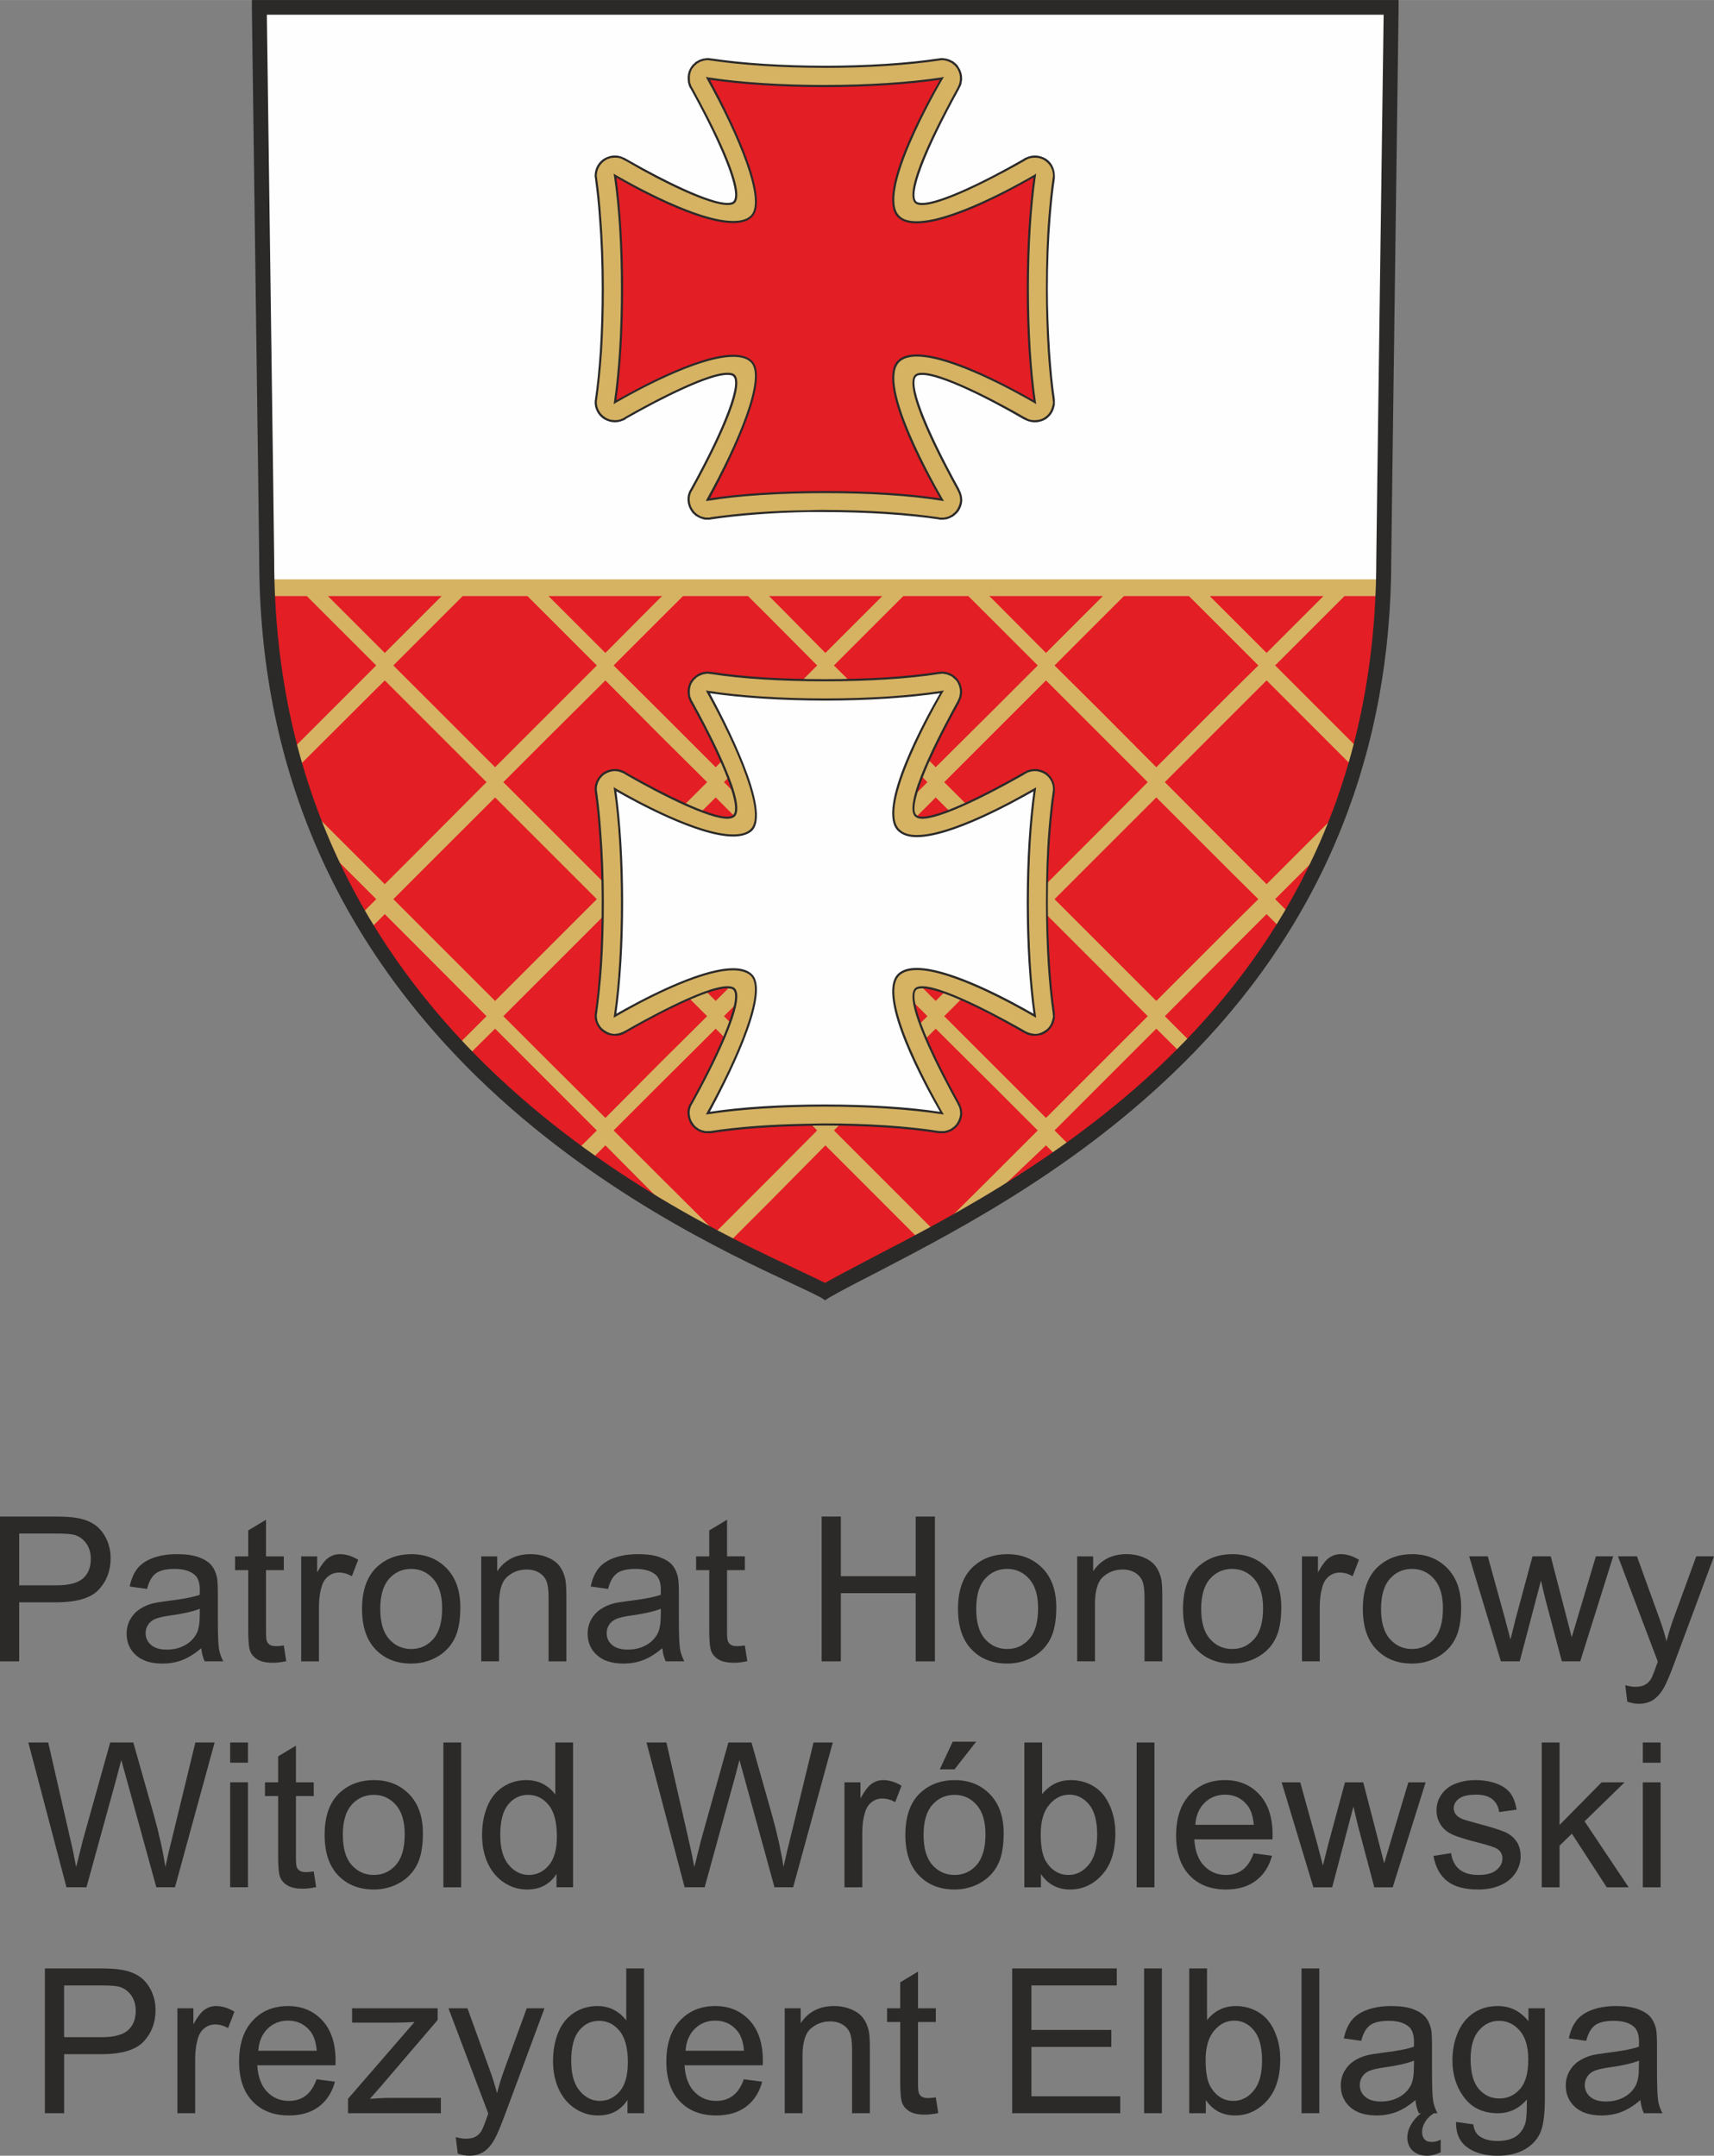 <?xml version="1.0" encoding="UTF-8"?>
<!DOCTYPE svg PUBLIC "-//W3C//DTD SVG 1.1//EN" "http://www.w3.org/Graphics/SVG/1.1/DTD/svg11.dtd">
<!-- Creator: CorelDRAW X6 -->
<svg xmlns="http://www.w3.org/2000/svg" xml:space="preserve" width="159px" height="200px" version="1.1" style="shape-rendering:geometricPrecision; text-rendering:geometricPrecision; image-rendering:optimizeQuality; fill-rule:evenodd; clip-rule:evenodd"
viewBox="0 0 237781 299084"
 xmlns:xlink="http://www.w3.org/1999/xlink">
 <rect x="0" y="0" width="237781" height="299084" fill="#808080" stroke="none"/>
 <defs>
  <style type="text/css">
   <![CDATA[
    .fil3 {fill:#2B2A29;fill-rule:nonzero}
    .fil2 {fill:#D6B263;fill-rule:nonzero}
    .fil1 {fill:#E31E24;fill-rule:nonzero}
    .fil0 {fill:#FEFEFE;fill-rule:nonzero}
   ]]>
  </style>
 </defs>
 <g id="Warstwa_x0020_1">
  <g id="_646050928">
   <g>
    <path class="fil0" d="M36552 77951c0,975 0,1950 42,2967l155904 0c0,-1017 41,-1992 41,-2967 0,-1485 934,-76169 934,-76935l-593 -420 -157342 124c0,767 1014,75662 1014,77232z"/>
    <path class="fil1" d="M36045 80918c1016,26746 11020,49467 30220,68415 16237,15765 34588,24372 43365,28481 1992,936 3517,1655 4366,2123l507 339 512 -339c1821,-1060 4237,-2289 7035,-3774 11488,-5977 28528,-15087 43490,-30561 17337,-17970 26663,-39295 27340,-64683l-156835 0z"/>
    <path class="fil2" d="M175714 90583l-4536 -4536 -3351 -3349 3351 0 4536 0 7883 0 -7883 7884zm-4536 5085l-10765 10769 -7632 -7673 -6484 -6443 6484 -6489 3139 -3133 4493 0 4532 0 6233 6231 3389 3391 -3389 3347zm0 25727l3389 3351 -3389 3351 -10765 10767 -7632 -7632 -6484 -6486 6484 -6484 7632 -7630 10765 10763zm-18397 26031l-7673 7671 -7630 -7630 -6486 -6484 6486 -6486 7630 -7673 7673 7673 6443 6486 -6443 6443zm-15303 15894l-7671 7630 -7630 -7630 -6486 -6484 6486 -6487 7630 -7632 7671 7632 6487 6487 -6487 6484zm-30561 -15854l-6486 -6484 6486 -6486 7588 -7673 7673 7673 6484 6486 -6484 6443 -7673 7671 -7588 -7630zm0 15854l-7630 7630 -7673 -7630 -6486 -6484 6486 -6487 7673 -7632 7630 7632 6445 6487 -6445 6484zm-30604 -15854l-6486 -6484 6486 -6486 7673 -7673 7628 7673 6486 6486 -6486 6443 -7628 7671 -7673 -7630zm-18397 -19370l-3347 -3351 3347 -3351 10767 -10763 7630 7630 6484 6484 -6484 6486 -7630 7632 -10767 -10767zm0 -32428l-3347 -3347 3347 -3349 6274 -6274 4493 0 4493 0 3137 3133 6484 6489 -6484 6487 -7630 7628 -10767 -10769zm-12420 -12969l7886 0 4534 0 3349 0 -3349 3349 -4534 4536 -7886 -7884zm46118 19372l6486 6441 -6486 6482 -7628 7674 -7673 -7674 -6486 -6482 6486 -6486 7673 -7628 7628 7673zm0 -16239l3139 -3133 4534 0 4493 0 3137 3133 6445 6489 -6445 6487 -7630 7628 -7673 -7673 -6486 -6443 6486 -6489zm15303 -3133l7588 0 7673 0 210 0 -210 212 -7673 7673 -7588 -7673 -254 -212 254 0zm22890 0l4532 0 3139 3133 6487 6489 -6487 6487 -7671 7628 -7630 -7673 -6486 -6443 6486 -6489 3137 -3133 4493 0zm-7630 35563l7630 -7630 7671 7630 6487 6484 -6487 6486 -7671 7632 -7630 -7632 -6486 -6486 6486 -6484zm-8815 6484l-6445 6486 -7630 7632 -7673 -7632 -6486 -6486 6486 -6484 7673 -7630 7630 7630 6445 6484zm-6445 -9751l-6486 -6482 6486 -6486 7588 -7628 7673 7673 6484 6441 -6484 6482 -7673 7674 -7588 -7674zm45864 -12924l6443 6441 -6443 6482 -7673 7674 -7630 -7674 -6486 -6482 6486 -6486 7630 -7628 7673 7673zm38871 -19372l0 -2331 -15939 0 -4536 0 -10765 0 -7632 0 -7673 0 -7628 0 0 2331 7628 0 7673 0 212 0 -212 212 -7673 7673 -7630 -7673 -253 -212 253 0 0 -2331 -7671 0 -7630 0 -7673 0 -7588 0 -7630 0 -7673 0 -7628 0 -7671 0 0 2331 7671 0 7628 0 254 0 -254 212 -7628 7673 -7673 -7673 -214 -212 214 0 0 -2331 -7630 0 -10767 0 -4534 0 -15939 0 0 2331 5126 0 9624 9622 -12590 12586c254,850 468,1696 721,2505l13058 -13014 4534 4534 9580 9580 -9580 9622 -4534 4534 -11996 -11991c636,1777 1270,3515 1991,5256l8817 8812 -2967 2969c426,678 805,1355 1229,2035l2927 -2925 4534 4536 9580 9622 -4705 4703c466,509 933,1019 1399,1482l4493 -4451 7630 7632 6484 6487 -3472 3472c634,468 1268,933 1902,1358l2759 -2757 7628 7674 4280 4281c1189,636 2291,1228 3393,1825 549,293 1060,548 1611,846l-466 -465 6486 -6487 7588 -7674 7673 7674 6231 6233c505,-298 975,-553 1399,-848 1439,-850 2715,-1740 4366,-2713l3305 -3098 7630 -7249 2331 2331c636,-422 1272,-888 1909,-1353l-3052 -3052 6484 -6487 7632 -7632 4235 4200c382,-424 807,-850 1229,-1270 85,-90 129,-132 170,-215l-4449 -4449 9580 -9622 4536 -4536 2798 2796c424,-673 846,-1353 1229,-2033l-2840 -2842 8692 -8690c719,-1736 1395,-3517 2031,-5297l-11910 11910 -4536 -4534 -9580 -9622 9580 -9580 4536 -4534 13010 13014c256,-848 466,-1696 724,-2543l-12547 -12547 9622 -9622 5129 0z"/>
    <path class="fil3" d="M190930 77571c0,60614 -47178,85117 -69897,96899 -2543,1356 -4788,2497 -6570,3515 -933,-468 -2289,-1099 -3986,-1906 -17885,-8395 -72440,-33866 -72440,-98508 0,-1485 -890,-66085 -1017,-75538l77444 0 77486 0c-129,9453 -1019,74097 -1019,75538zm-76467 -77571l-79521 0 0 1019c0,761 1019,74982 1019,76552 0,28099 10172,52261 30264,71888 16191,15769 34588,24376 43363,28484 1994,934 3518,1653 4368,2118l507 343 509 -343c1823,-1056 4241,-2287 7038,-3727 11484,-5975 28866,-15048 43826,-30521 18016,-18651 27172,-41665 27172,-68242 0,-1485 1017,-75791 1017,-76552l0 -1019 -79562 0z"/>
    <path class="fil2" d="M143540 55785c-3181,-1869 -15598,-8775 -18862,-5724 -3264,3093 4576,16829 5977,19245 -4198,-638 -9919,-1062 -16237,-1062 -6272,0 -12039,424 -16233,1062 1355,-2460 9029,-16617 5977,-19245 -3393,-2882 -15684,3900 -18862,5724 593,-4158 973,-9668 973,-15686 0,-6063 -380,-11569 -973,-15727 3177,1825 15469,8603 18862,5723 3052,-2630 -4622,-16785 -5977,-19245 4195,636 9962,1062 16233,1062 6318,0 12039,-380 16237,-1062 -1401,2416 -9241,16150 -5977,19245 3264,3052 15681,-3857 18862,-5723 -593,4158 -975,9663 -975,15727 0,6018 382,11528 975,15686zm2630 -385c-298,-1992 -509,-4239 -680,-6696 -168,-2713 -254,-5634 -254,-8605 0,-3518 129,-6910 382,-9960 129,-1952 339,-3776 553,-5385l0 -41c42,-129 42,-214 42,-341 0,-888 -426,-1694 -1146,-2202 -465,-297 -975,-466 -1482,-466l-44 0c-337,41 -678,83 -975,212 -127,41 -212,83 -295,168l-42 0c-87,42 -131,87 -212,127 -4877,2799 -13058,6994 -14838,5935 -1653,-933 1526,-8307 5807,-15939l0 -85c129,-210 214,-424 297,-678l0 -168 0 -41c87,-682 -41,-1358 -422,-1909l-42 0c-44,-85 -131,-171 -171,-256 -42,-39 -83,-83 -83,-83 -87,-44 -129,-129 -171,-170 -41,-44 -85,-44 -127,-85 -41,-42 -125,-87 -170,-125 -41,0 -83,-42 -127,-42 -41,-44 -127,-87 -168,-129 -42,0 -87,0 -127,-42 -87,-42 -129,-42 -212,-87l-129 0c-85,-41 -168,-41 -253,-83l-85 0 -298 0 -41 0 -341 0 -85 0c-4237,676 -9875,1062 -15811,1062 -5933,0 -11526,-385 -15810,-1062l-83 0 -341 0 -337 0 -44 0c-83,42 -212,42 -298,83l-81 0c-87,44 -170,44 -215,87 -41,42 -83,42 -125,42 -85,42 -125,85 -212,129 -42,0 -85,42 -85,42 -87,39 -127,83 -212,125 0,41 -41,41 -85,85 -41,41 -127,125 -170,170 -41,0 -41,44 -83,83 -85,85 -127,171 -214,256 -382,551 -553,1228 -466,1909l0 41c44,42 44,125 44,168 41,254 127,468 253,678 42,44 42,44 42,85 4239,7632 7462,15006 5809,15939 -1782,1019 -9836,-3049 -14713,-5892 -124,-42 -251,-127 -337,-170l-41 0c-85,-85 -214,-127 -295,-168 -343,-129 -638,-171 -978,-212l-41 0c-510,0 -1058,170 -1484,466 -721,509 -1145,1314 -1145,2202l0 341 0 41c253,1609 424,3434 592,5385 256,3050 382,6441 382,9960 0,2971 -125,5892 -293,8605 -171,2457 -383,4703 -680,6696l0 42 0 343 0 422c42,44 42,44 42,85 125,676 509,1314 1102,1692 426,300 973,470 1484,470l41 0c341,0 636,-85 978,-214 81,-42 465,-256 549,-293 4831,-2801 13012,-6996 14836,-5936 1653,933 -1570,8307 -5809,15979l-42 42c-212,426 -341,934 -297,1399 0,512 171,975 466,1399 87,85 129,171 214,256 42,41 42,83 83,83 42,87 85,129 170,168 44,44 44,44 85,85 85,42 125,87 212,127 0,0 42,46 85,46 87,41 127,85 212,127 42,0 85,41 85,41 87,42 170,42 256,85 42,0 42,0 81,42 131,0 215,44 298,44l44 0c127,0 210,41 337,41 85,0 170,-41 212,-41l171 0 41 0c3729,-597 8480,-933 13565,-1019l2245 0c5936,0 11574,341 15811,1019l44 0 83 0c127,0 214,41 298,41l41 0c87,0 210,-41 298,-41l42 0c127,0 210,-44 295,-44 44,-42 87,-42 129,-42 41,-42 125,-42 212,-85 41,0 85,-41 127,-41 41,-42 127,-87 168,-127 44,0 87,-46 127,-46 44,-41 129,-85 170,-127 42,-41 87,-41 127,-85 42,-39 85,-81 171,-168 0,0 41,-42 83,-83 41,-85 127,-171 214,-256 297,-424 422,-887 465,-1399 44,-465 -83,-973 -339,-1399l0 -42c-4237,-7673 -7461,-15047 -5807,-15979 1780,-1060 9962,3135 14838,5973 81,0 125,46 212,87l0 42c125,44 210,85 337,127 297,129 638,214 975,214l44 0c507,0 1017,-170 1482,-470 595,-378 975,-1016 1104,-1692l0 -85c42,-127 42,-254 42,-422 0,-129 0,-215 -42,-343l0 -42z"/>
    <path class="fil1" d="M124679 30095c-3264,-3094 4576,-16829 5977,-19243 -4198,680 -9919,1060 -16235,1060 -6274,0 -12039,-426 -16235,-1060 1355,2459 9029,16613 5977,19243 -3391,2881 -15684,-3898 -18862,-5723 593,4156 973,9663 973,15727 0,6018 -380,11528 -973,15684 3177,-1823 15470,-8605 18862,-5723 3052,2628 -4622,16785 -5977,19245 4197,-638 9962,-1063 16235,-1063 6316,0 12037,426 16235,1063 -1401,-2418 -9241,-16152 -5977,-19245 3264,-3052 15682,3856 18862,5723 -593,-4156 -975,-9667 -975,-15684 0,-6063 382,-11571 975,-15727 -3179,1865 -15598,8775 -18862,5723z"/>
    <path class="fil3" d="M130952 69517l-297 -42c-4409,-721 -10174,-1060 -16237,-1060l0 -298c5936,0 11615,341 15983,1017 -1867,-3222 -9027,-16149 -5807,-19160 593,-549 1439,-804 2584,-804 4790,0 13270,4661 16193,6357 -592,-4280 -933,-9748 -933,-15428 0,-5721 341,-11191 933,-15472 -2923,1696 -11403,6360 -16193,6360 -1145,0 -1991,-254 -2584,-807 -3220,-3008 3940,-15896 5807,-19118 -4368,636 -10046,1019 -15983,1019l0 -297c6063,0 11828,-383 16237,-1060l297 -87 -170 298c-934,1609 -9199,16022 -5977,19029 509,510 1312,722 2372,722 4832,0 13692,-4917 16320,-6441l253 -170 -42 297c-632,4320 -971,9873 -971,15725 0,5807 339,11360 971,15686l42 293 -253 -168c-2628,-1526 -11488,-6441 -16320,-6441 -1060,0 -1863,251 -2372,719 -3222,3010 5043,17420 5977,19033l170 297zm-16534 -1102c-6060,0 -11825,339 -16195,1060l-291 42 124 -297c4197,-7547 8308,-17083 6021,-19033 -509,-468 -1312,-678 -2374,-678 -4875,0 -13734,4915 -16320,6401l-254 168 44 -293c636,-4326 973,-9879 973,-15686 0,-5852 -337,-11405 -973,-15725l-44 -297 254 170c2586,1484 11445,6401 16320,6401 1062,0 1865,-214 2374,-682 2287,-1948 -1825,-11484 -6021,-19029l-124 -298 291 87c4370,676 10135,1060 16195,1060l0 297c-5931,0 -11611,-383 -15937,-1019 1780,3264 8815,16534 5765,19118 -551,509 -1439,765 -2543,765 -4790,0 -13309,-4622 -16193,-6318 593,4281 934,9751 934,15472 0,5680 -341,11148 -934,15428 2884,-1651 11403,-6314 16193,-6314 1104,0 1992,256 2543,761 3050,2586 -3985,15854 -5765,19160 4326,-676 10006,-1017 15937,-1017l0 298z"/>
    <path class="fil3" d="M146336 55400c-295,-1948 -507,-4239 -676,-6696 -168,-2757 -297,-5680 -297,-8605 0,-3434 129,-6867 383,-9962 168,-1992 339,-3773 590,-5385l0 -39 0 -298 0 -41c0,-933 -422,-1825 -1185,-2333 -465,-295 -1017,-466 -1526,-466l-41 0 -42 0c-383,0 -722,87 -1062,214 -87,42 -168,85 -295,124l-256 171c-5087,2927 -11486,6062 -13985,6062 -300,0 -553,-44 -722,-127 -1312,-765 1017,-6952 5890,-15767l0 -44c129,-208 254,-466 298,-719l0 -127 0 -85c42,0 42,-41 42,-41 85,-722 -87,-1402 -510,-1994 -42,-127 -125,-212 -212,-297l-44 -42 -39 -42c-44,-42 -127,-88 -170,-171 -42,0 -42,0 -85,-39l-42 -42c-42,-42 -125,-85 -168,-131 -44,0 -88,-39 -131,-39 -85,-44 -125,-87 -210,-129 -42,0 -87,-42 -129,-42 -42,-41 -125,-41 -253,-85 -44,0 -44,-42 -87,-42 -83,0 -212,-41 -297,-41l-41 0c-129,-46 -253,-46 -382,-46 -129,0 -212,0 -382,46l-44 0c-4239,634 -9875,1016 -15811,1016l0 295c5936,0 11572,-380 15855,-1016l85 0c85,-42 210,-42 339,-42l297 0 42 42c83,0 168,0 254,44l125 39c44,0 127,46 210,46 0,42 44,42 87,85 87,0 129,42 214,81 0,0 41,44 83,44 85,39 129,85 173,127l81 85c87,39 129,85 171,125l42 44 42 44c83,83 127,166 210,251 341,509 510,1145 424,1780l0 46c0,41 -42,41 -42,81l0 85c-41,256 -125,468 -254,680l0 39c-2457,4454 -7969,14881 -5763,16156 212,122 507,168 850,168 3305,0 12372,-5089 14155,-6106l171 -127 124 -41c46,-46 129,-87 212,-129 256,-85 512,-168 978,-168 507,0 973,125 1397,424 678,466 1104,1231 1104,2077 0,127 -44,210 -44,295l0 44c-253,1609 -422,3432 -593,5424 -254,3052 -341,6528 -341,9962 0,2971 87,5848 256,8605 170,2499 383,4748 678,6738l0 44c0,83 0,170 44,297 0,127 -44,253 -44,424l-42 41c-127,678 -466,1233 -1017,1611 -424,298 -890,426 -1397,426l-42 0c-341,0 -636,-44 -936,-170 -83,-44 -212,-87 -293,-171l-214 -85c-1782,-1058 -10850,-6143 -14155,-6143 -343,0 -638,41 -850,168 -2206,1272 3306,11740 5763,16191l0 42c254,382 341,850 341,1316 -44,465 -212,933 -468,1311 -83,88 -127,173 -210,258l-85 83c-42,44 -85,85 -171,129l-81 83c-44,42 -88,85 -173,127 -42,0 -42,42 -83,42 -85,42 -127,83 -214,129 -42,0 -42,0 -87,41 -83,0 -166,42 -210,87l-85 0c-127,42 -212,42 -337,85l-297 0 -42 0 -254 0 -85 0 -42 -42c-4283,-636 -9919,-1021 -15855,-1021l0 297c5936,0 11572,383 15855,1021 0,0 42,0 85,39l297 0 42 0c87,0 210,0 380,-39 85,0 214,0 297,-42 42,0 42,0 129,-44 85,0 168,-42 210,-87 42,0 87,-39 129,-39 85,-42 168,-85 210,-127 42,0 87,-44 131,-44 42,-42 125,-83 168,-129l42 -41c42,0 42,-42 85,-42 42,-85 125,-127 170,-170l39 -44 44 -39c87,-85 170,-173 256,-297 297,-426 466,-934 507,-1443 0,-551 -127,-1058 -382,-1524l0 -44c-4873,-8817 -7203,-15006 -5890,-15767 170,-87 422,-127 722,-127 2499,0 8898,3139 13985,6104l256 125c85,44 208,85 295,129 339,127 678,212 1062,212l42 0c549,0 1102,-170 1567,-466 595,-424 1019,-1060 1145,-1823l41 -44 0 -465 0 -341 0 -42zm-31918 -46286l0 0c-5890,0 -11526,-382 -15767,-1016l-85 0c-127,-46 -253,-46 -383,-46 -127,0 -251,0 -336,46l-42 0c-129,0 -212,41 -341,41 0,0 -42,42 -85,42 -85,44 -170,44 -256,85 -41,0 -41,42 -124,42 -42,42 -129,85 -214,129 0,0 -41,39 -85,39 -85,46 -129,88 -212,131l-41 42c0,39 -44,39 -44,39 -83,83 -127,129 -168,171l-42 42c-42,0 -42,42 -87,42 -41,85 -129,170 -212,297 -424,592 -549,1272 -466,1994l0 41 0 85c0,41 0,85 42,127 42,253 129,510 254,719l42 44c4877,8815 7166,15002 5850,15767 -170,83 -382,127 -721,127 -2459,0 -8773,-3094 -13861,-6021l-380 -212c-87,-39 -170,-81 -298,-124 -295,-127 -676,-214 -1017,-214l-39 0c-553,0 -1102,171 -1572,466 -761,509 -1228,1401 -1228,2291l0 42c0,127 0,253 41,339l0 39c214,1613 426,3393 553,5385 254,3094 380,6528 380,9962 0,2925 -83,5848 -253,8605 -170,2457 -385,4748 -680,6696l0 42c-41,127 -41,214 -41,341l0 41c0,129 0,256 41,424l0 88c171,719 553,1355 1187,1779 470,297 1019,466 1572,466l39 0c382,0 722,-85 1017,-212 129,-44 212,-85 341,-129l42 -42 168 -127c5131,-2921 11488,-6060 13989,-6060 339,0 551,41 721,127 1316,761 -973,6950 -5850,15767l-42 44c-254,466 -380,973 -339,1524 42,509 214,1017 509,1443 83,124 171,212 212,297 44,0 44,39 87,39l0 44c83,42 127,85 210,170l44 42 41 41c83,46 127,87 212,129 44,0 85,44 85,44 85,42 171,85 254,127 42,39 42,39 83,39 87,44 171,87 298,87 0,44 42,44 42,44 129,42 212,42 383,81l336 0 173 0 127 0c41,0 83,-39 168,-39 3730,-553 8437,-933 13524,-1021l2243 0 0 -297c-759,0 -1482,0 -2243,44 -5131,44 -9838,426 -13609,977 -42,42 -83,42 -83,42l-127 0 -173 0 -336 0c-87,-42 -214,-42 -297,-85l-87 0c-85,-44 -170,-87 -212,-87l-129 -41c-41,-46 -124,-87 -166,-129 -44,0 -87,-42 -129,-42 -42,-42 -83,-85 -168,-127l-88 -83c-39,-44 -83,-85 -168,-129l-42 -44 0 -39c-85,-85 -168,-170 -210,-258 -297,-378 -426,-846 -466,-1311 -44,-466 83,-934 293,-1316l44 -42c2460,-4451 7927,-14919 5767,-16191 -212,-127 -510,-168 -892,-168 -3305,0 -12334,5085 -14114,6102l-254 168c-85,42 -171,85 -297,129 -256,125 -551,170 -892,170l-39 0c-512,0 -977,-127 -1401,-426 -551,-378 -933,-933 -1063,-1611l0 -41c-41,-171 -41,-297 -41,-424 0,-85 0,-214 41,-297l0 -44c258,-1991 512,-4239 682,-6738 168,-2757 253,-5634 253,-8605 0,-3434 -127,-6910 -380,-9962 -129,-1992 -339,-3815 -555,-5424l0 -44c-41,-85 -41,-168 -41,-295 0,-846 426,-1611 1104,-2077 424,-298 888,-424 1401,-424l39 0c297,0 636,39 933,168 44,42 129,83 214,129l83 41 339 173c5087,2966 11447,6060 13989,6060 382,0 680,-46 892,-168 2160,-1275 -3306,-11701 -5767,-16156l-44 -39c-83,-212 -168,-424 -253,-680l0 -85 0 -81 0 -46c-85,-636 42,-1272 382,-1780l44 0c42,-85 125,-168 170,-251 41,0 41,-44 83,-44l0 -44c85,-41 129,-87 168,-125l88 -85c85,-42 125,-88 168,-127 42,0 85,-44 129,-44 42,-39 125,-81 210,-124 0,0 42,0 85,-42 42,0 127,-46 212,-46l87 -39c83,-44 168,-44 297,-44l42 -42 293 0c131,0 214,0 341,42l85 0c4239,636 9877,1016 15810,1016l0 -295z"/>
    <path class="fil2" d="M143540 140940c-3181,-1865 -15598,-8815 -18862,-5724 -3264,3052 4576,16786 5977,19204 -4198,-636 -9919,-1056 -16237,-1056 -6272,0 -12039,420 -16233,1056 1355,-2418 9029,-16617 5977,-19204 -3393,-2925 -15684,3859 -18862,5724 593,-4156 973,-9667 973,-15727 0,-6062 -380,-11572 -973,-15725 3177,1823 15469,8646 18862,5721 3052,-2586 -4622,-16783 -5977,-19245 4195,682 9962,1062 16233,1062 6318,0 12039,-380 16237,-1062 -1401,2462 -9241,16193 -5977,19245 3264,3052 15681,-3861 18862,-5721 -593,4152 -975,9663 -975,15725 0,6018 382,11571 975,15727zm2630 -383c-298,-1992 -509,-4281 -680,-6740 -168,-2713 -254,-5636 -254,-8603 0,-3476 129,-6865 382,-9962 129,-1948 339,-3774 553,-5382l0 -44c42,-83 42,-212 42,-337 0,-890 -426,-1697 -1146,-2206 -465,-297 -975,-424 -1482,-424l-44 0c-337,0 -678,42 -975,170 -127,39 -212,83 -295,170l-42 0c-87,46 -131,85 -212,129 -4877,2798 -13058,6994 -14838,5933 -1653,-933 1526,-8266 5807,-15939l0 -42c129,-253 214,-466 297,-721l0 -170 0 -41c87,-636 -41,-1316 -422,-1908l-42 0c-44,-88 -131,-171 -171,-256 -42,-41 -83,-41 -83,-83 -87,-44 -129,-87 -171,-171 -41,0 -85,-42 -127,-81 -41,-44 -125,-88 -170,-88 -41,-42 -83,-83 -127,-83 -41,-44 -127,-83 -168,-83 -42,-42 -87,-42 -127,-87 -87,0 -129,-42 -212,-42 -42,-44 -85,-44 -129,-44 -85,-41 -168,-41 -253,-87l-85 0 -298 0 -41 0 -341 0c0,0 -41,0 -85,46 -4237,634 -9875,1016 -15811,1016 -5933,0 -11526,-382 -15810,-1016 0,-46 -41,-46 -83,-46l-341 0 -337 0 -44 0c-83,46 -212,46 -298,87 -39,0 -39,0 -81,44 -87,0 -170,42 -215,42 -41,44 -83,44 -125,87 -85,0 -125,39 -212,83 -42,0 -85,41 -85,83 -87,0 -127,44 -212,88 0,39 -41,81 -85,81 -41,85 -127,127 -170,171 -41,42 -41,42 -83,83 -85,85 -127,168 -214,256 -382,592 -553,1272 -466,1908l0 41c44,42 44,127 44,170 41,254 127,468 253,721 42,0 42,0 42,42 4239,7673 7462,15006 5809,15939 -1782,1062 -9836,-3052 -14713,-5850 -124,-83 -251,-127 -337,-212l-41 0c-85,-87 -214,-131 -295,-170 -343,-127 -638,-170 -978,-170l-41 0c-510,0 -1058,127 -1484,424 -721,509 -1145,1316 -1145,2206l0 337 0 44c253,1607 424,3434 592,5382 256,3096 382,6486 382,9962 0,2967 -125,5890 -293,8603 -171,2459 -383,4748 -680,6740l0 42 0 300 0 41 0 424c42,0 42,41 42,41 125,680 509,1318 1102,1696 426,341 973,468 1484,468l41 0c341,0 636,-83 978,-214 81,-42 465,-212 549,-254 4831,-2798 13012,-6993 14836,-5977 1653,975 -1570,8308 -5809,15983 0,42 -42,42 -42,42 -212,465 -341,933 -297,1438 0,468 171,934 466,1360 87,127 129,210 214,293 42,0 42,44 83,44 42,83 85,129 170,170 44,41 44,85 85,85 85,42 125,85 212,127 0,44 42,44 85,83 87,44 127,44 212,83 42,0 85,44 85,44 87,44 170,88 256,88 42,0 42,44 81,44 131,0 215,37 298,37l44 0c127,41 210,41 337,41 85,0 170,0 212,-41l171 0 41 0c3729,-592 8480,-933 13565,-1016l2245 0c5936,0 11574,383 15811,1016l44 0 83 0c127,41 214,41 298,41l41 0c87,0 210,0 298,-41l42 0c127,0 210,-37 295,-37 44,0 87,-44 129,-44 41,0 125,-44 212,-88 41,0 85,-44 127,-44 41,-39 127,-39 168,-83 44,-39 87,-39 127,-83 44,-42 129,-85 170,-127 42,0 87,-44 127,-85 42,-41 85,-87 171,-170 0,0 41,-44 83,-44 41,-83 127,-166 214,-293 297,-426 422,-892 465,-1360 44,-505 -83,-973 -339,-1438l0 -42c-4237,-7674 -7461,-15008 -5807,-15983 1780,-1016 9962,3179 14838,5977 81,42 125,81 212,129 125,41 210,83 337,125 297,131 638,214 975,214l44 0c507,0 1017,-127 1482,-468 595,-378 975,-1016 1104,-1696l0 -41c42,-168 42,-298 42,-424l0 -41c0,-88 0,-215 -42,-300l0 -42z"/>
    <path class="fil0" d="M124679 115210c-3264,-3052 4576,-16785 5977,-19245 -4198,678 -9919,1062 -16235,1062 -6274,0 -12039,-383 -16235,-1062 1355,2460 9029,16659 5977,19245 -3391,2923 -15684,-3898 -18862,-5723 593,4154 973,9663 973,15727 0,6060 -380,11572 -973,15727 3177,-1867 15470,-8647 18862,-5724 3052,2586 -4622,16786 -5977,19204 4197,-638 9962,-1062 16235,-1062 6316,0 12037,424 16235,1062 -1401,-2418 -9241,-16152 -5977,-19204 3264,-3091 15682,3857 18862,5724 -593,-4154 -975,-9709 -975,-15727 0,-6063 382,-11572 975,-15727 -3179,1863 -15598,8775 -18862,5723z"/>
    <path class="fil3" d="M130952 154630l-297 -44c-4409,-675 -10174,-1056 -16237,-1056l0 -297c5936,0 11615,341 15983,1016 -1867,-3222 -9027,-16106 -5807,-19160 593,-549 1439,-807 2584,-807 4790,0 13270,4666 16193,6360 -592,-4281 -933,-9748 -933,-15428 0,-5721 341,-11148 933,-15432 -2923,1657 -11403,6362 -16193,6362 -1145,0 -1991,-298 -2584,-848 -3220,-3008 3940,-15898 5807,-19119 -4368,636 -10046,1019 -15983,1019l0 -297c6063,0 11828,-383 16237,-1060l297 -42 -170 253c-934,1653 -9199,16025 -5977,19033 509,510 1312,763 2372,763 4832,0 13692,-4960 16320,-6486l253 -125 -42 298c-632,4278 -971,9871 -971,15681 0,5807 339,11401 971,15686l42 297 -253 -131c-2628,-1524 -11488,-6484 -16320,-6484 -1060,0 -1863,254 -2372,722 -3222,3049 5043,17419 5977,19072l170 254zm-16534 -1100c-6060,0 -11825,382 -16195,1056l-291 44 124 -254c4197,-7586 8308,-17124 6021,-19072 -509,-426 -1312,-680 -2374,-680 -4875,0 -13734,4917 -16320,6441l-254 131 44 -297c636,-4285 973,-9879 973,-15686 0,-5809 -337,-11403 -973,-15681l-44 -343 254 170c2586,1526 11445,6403 16320,6403 1062,0 1865,-212 2374,-680 2287,-1952 -1825,-11443 -6021,-19033l-124 -253 291 42c4370,676 10135,1060 16195,1060l0 297c-5931,0 -11611,-383 -15937,-1019 1780,3306 8815,16576 5765,19162 -551,463 -1439,722 -2543,722 -4790,0 -13309,-4622 -16193,-6279 593,4283 934,9750 934,15432 0,5680 -341,11147 -934,15428 2884,-1653 11403,-6316 16193,-6316 1104,0 1992,256 2543,763 3050,2584 -3985,15855 -5765,19160 4326,-675 10006,-1016 15937,-1016l0 297z"/>
    <path class="fil3" d="M146041 109826l0 41c-253,1572 -424,3393 -593,5387 -254,3094 -341,6528 -341,9962 0,2966 87,5848 256,8603 170,2503 383,4790 678,6738l0 42c0,85 0,212 44,298l0 42c0,125 -44,258 -44,378l-42 88c-127,636 -466,1228 -1017,1565 -424,298 -890,470 -1397,470l-44 0c-341,-44 -634,-87 -934,-214 -83,-41 -212,-85 -293,-127l-214 -129c-1782,-1016 -10850,-6145 -14155,-6145 -341,0 -638,46 -850,170 -2206,1273 3306,11742 5761,16191l0 44c256,380 343,851 343,1316 -44,507 -214,933 -468,1312 -83,127 -127,214 -210,253l-85 88c-44,39 -85,127 -171,166l-83 44c-42,39 -87,83 -171,127l-83 88c-85,0 -127,39 -214,83 -42,0 -42,39 -87,39 -83,44 -166,44 -210,88l-85 0c-127,39 -212,83 -339,83l-295 0 -42 0 -254 0 -87 0 -41 0c-4283,-680 -9919,-1060 -15855,-1060 -761,0 -1482,42 -2243,42 -5131,85 -9836,426 -13609,1017l-83 0 -129 0 -170 0 -336 0c-88,0 -215,-44 -298,-83l-87 0c-85,-44 -170,-44 -212,-88l-129 -39c-41,-44 -124,-44 -166,-83 -44,-46 -87,-46 -129,-88 -42,-44 -85,-88 -168,-127l-87 -44c-41,-39 -85,-127 -170,-166l-41 -44 0 -44c-87,-83 -170,-125 -212,-253 -297,-380 -426,-805 -468,-1312 -41,-465 85,-936 295,-1316l44 -44c2460,-4449 7927,-14918 5767,-16191 -212,-124 -510,-170 -892,-170 -3305,0 -12335,5129 -14114,6145l-254 129c-85,42 -171,87 -297,127 -254,127 -551,170 -892,214l-39 0c-512,0 -977,-171 -1401,-470 -551,-337 -933,-929 -1063,-1565l0 -88c-41,-120 -41,-253 -41,-420 0,-87 0,-214 41,-298l0 -42c258,-1948 512,-4235 682,-6738 168,-2755 254,-5638 254,-8603 0,-3434 -129,-6867 -382,-9962 -129,-1994 -339,-3815 -555,-5387l0 -41c-41,-127 -41,-212 -41,-297l0 -39c0,-848 426,-1614 1104,-2081 424,-254 888,-426 1401,-426l39 0c297,0 638,88 933,214 44,0 129,42 214,85l83 44 339 210c5087,2925 11445,6060 13989,6060 382,0 680,-79 892,-210 2160,-1272 -3306,-11700 -5767,-16150l-44 -41c-83,-212 -168,-426 -253,-680l0 -85 0 -83 0 -44c-83,-634 42,-1272 383,-1736l42 -42c42,-85 125,-168 170,-254 42,0 42,0 83,-41 85,-85 129,-131 170,-173l87 -85c83,-41 125,-87 168,-87 42,-41 85,-79 129,-79 42,-46 125,-87 210,-87 0,-42 42,-42 85,-42 42,-44 127,-85 212,-85l87 -41c83,0 168,-42 298,-42l41 0c83,-44 210,-44 295,-44 129,0 214,44 339,44l85 0c4239,675 9877,1016 15810,1016 5936,0 11572,-341 15855,-1016l85 0c83,0 210,-44 339,-44 87,0 210,0 295,44l42 0c85,0 170,42 256,42l125 41c44,0 127,41 210,85 0,0 44,0 87,42 87,0 129,41 214,87 0,0 41,39 83,39 85,41 129,87 171,127l83 85c87,42 127,88 171,173l42 0c0,41 42,41 42,41 83,87 127,170 210,254 341,507 510,1145 424,1779l0 44c0,41 -42,83 -42,83l0 85c-41,254 -127,468 -256,680l0 41c-2455,4451 -7967,14879 -5761,16150 212,131 509,210 850,210 3305,0 12372,-5127 14155,-6143l171 -127 124 -44c46,-42 129,-85 212,-127 300,-83 593,-171 934,-171l44 0c507,0 973,171 1397,426 678,466 1104,1233 1104,2081 0,124 -44,208 -44,336zm-890 -2671c-466,-293 -1017,-465 -1526,-465l-41 0 -44 0c-382,0 -721,83 -1060,210 -87,44 -168,83 -295,171l-258 125c-5085,2927 -11486,6104 -13983,6104 -300,0 -553,-42 -722,-171 -1312,-759 1016,-6948 5890,-15721l0 -88c129,-210 254,-465 297,-721l0 -131 0 -81c44,0 44,0 44,-41 85,-678 -87,-1397 -510,-1991 -42,-87 -125,-173 -212,-258 0,-42 -44,-42 -44,-85l-39 0c-44,-83 -127,-129 -170,-170 -42,-39 -42,-39 -87,-85l-41 0c-42,-41 -125,-83 -170,-127 -42,-41 -87,-81 -129,-81 -85,-42 -125,-87 -210,-127 -42,0 -85,0 -129,-44 -42,-46 -125,-46 -253,-85 -44,0 -44,0 -87,-44 -83,0 -212,-39 -297,-39l-42 0c-127,-44 -251,-44 -380,-44 -131,0 -214,44 -382,44l-42 0c-4241,673 -9877,1017 -15813,1017 -5933,0 -11526,-344 -15767,-1017l-85 0c-125,0 -253,-44 -382,-44 -127,0 -253,0 -336,44l-44 0c-129,0 -212,39 -341,39 0,44 -42,44 -85,44 -85,39 -170,39 -256,85 -41,44 -41,44 -124,44 -42,41 -129,85 -214,127 0,0 -42,41 -85,81 -85,44 -127,87 -212,127l-41 0c0,46 -44,46 -44,85 -83,41 -127,87 -168,170l-42 0c-42,42 -42,42 -85,85 -42,85 -131,171 -214,258 -424,593 -549,1312 -466,1991l0 41 0 81c0,46 0,88 42,131 42,256 129,510 254,721l42 88c4877,8773 7164,14962 5850,15721 -170,129 -382,171 -721,171 -2457,0 -8773,-3139 -13861,-6019l-380 -254c-87,-44 -170,-83 -298,-127 -295,-127 -676,-210 -1017,-210l-39 0c-553,0 -1102,171 -1572,465 -761,553 -1228,1399 -1228,2289l0 85c0,85 0,214 41,337l0 42c214,1572 426,3393 553,5345 254,3094 380,6528 380,9962 0,2966 -83,5848 -253,8603 -170,2503 -385,4749 -680,6699l0 39c-41,127 -41,214 -41,383 0,125 0,297 41,422l0 83c170,719 553,1358 1187,1782 470,341 1019,468 1572,468l39 0c383,0 722,-44 1017,-166 129,-88 212,-132 341,-175l42 0 168 -127c5129,-2966 11489,-6104 13989,-6104 339,0 551,44 721,125 1314,765 -973,6998 -5850,15815l-42 0c-254,465 -380,975 -339,1522 42,509 214,1017 509,1487 83,83 171,166 214,254 42,0 42,39 85,39l0 44c83,39 127,127 210,170l44 46 41 39c85,44 127,83 212,127 42,44 85,44 85,83 85,44 171,44 254,127l83 0c87,44 171,83 298,131l42 0c129,42 212,42 385,85l336 0 170 0 129 0 168 0c3730,-592 8436,-934 13524,-1017 761,-44 1482,-44 2243,-44 5936,0 11572,382 15855,1062l85 0 297 0 42 0 380 0c85,-42 214,-42 297,-85 42,0 42,0 129,-48 85,0 168,-39 210,-83 44,0 87,0 129,-39 85,-44 168,-44 210,-88 42,-39 87,-39 129,-83 44,-44 127,-83 170,-127l41 -39c44,0 44,-46 87,-46 42,-42 125,-131 170,-170l39 -44 44 -39c87,-88 170,-171 254,-298 298,-426 468,-934 509,-1443 0,-548 -127,-1058 -382,-1522 -4875,-8817 -7203,-15050 -5890,-15815 170,-81 422,-125 722,-125 2497,0 8898,3139 13983,6104l258 127c85,42 208,87 295,175 339,122 678,166 1060,166l0 39 44 -39c549,0 1100,-127 1567,-468 595,-424 1019,-1063 1145,-1782l42 -83 0 -422 0 -42 0 -341 0 -39c-297,-1950 -509,-4197 -678,-6699 -170,-2755 -297,-5638 -297,-8603 0,-3434 127,-6867 383,-9962 168,-1952 339,-3773 592,-5345l0 -83 0 -297 0 -39c0,-936 -424,-1782 -1187,-2335z"/>
   </g>
   <g>
    <path class="fil3" d="M0 230494l0 -20091 7584 0c1334,0 2353,65 3059,191 987,164 1814,477 2483,936 669,463 1206,1107 1613,1936 408,828 609,1740 609,2736 0,1703 -542,3147 -1632,4326 -1086,1183 -3054,1773 -5897,1773l-5154 0 0 8194 -2665 0zm2665 -10551l5191 0c1720,0 2937,-318 3661,-957 721,-641 1081,-1540 1081,-2704 0,-837 -210,-1558 -636,-2157 -426,-599 -987,-996 -1680,-1187 -449,-117 -1277,-178 -2478,-178l-5140 0 0 7183zm25254 8727c-917,781 -1800,1328 -2648,1651 -846,323 -1754,482 -2725,482 -1600,0 -2830,-389 -3690,-1169 -862,-777 -1291,-1773 -1291,-2985 0,-710 162,-1360 486,-1950 329,-588 752,-1056 1277,-1411 528,-357 1118,-627 1777,-811 487,-125 1220,-247 2199,-369 1992,-233 3465,-519 4405,-846 9,-337 14,-551 14,-641 0,-1000 -233,-1706 -701,-2118 -632,-556 -1572,-834 -2815,-834 -1166,0 -2026,207 -2577,613 -556,408 -964,1127 -1231,2165l-2413 -336c221,-1035 579,-1872 1084,-2508 505,-636 1235,-1122 2190,-1468 948,-341 2058,-514 3310,-514 1245,0 2259,145 3040,440 777,293 1353,659 1717,1104 366,443 622,1005 772,1683 79,420 122,1178 122,2268l0 3273c0,2287 51,3732 154,4345 99,613 304,1198 604,1759l-2582 0c-247,-519 -406,-1127 -477,-1825zm-196 -5472c-897,366 -2245,675 -4041,927 -1019,145 -1740,307 -2160,491 -420,182 -744,449 -973,795 -230,350 -346,738 -346,1169 0,650 249,1198 749,1632 500,434 1229,654 2188,654 948,0 1796,-205 2540,-622 738,-412 1286,-977 1632,-1692 267,-556 397,-1376 397,-2455l14 -899zm11650 5094l336 2180c-692,145 -1314,219 -1856,219 -894,0 -1586,-140 -2081,-426 -491,-284 -837,-655 -1039,-1118 -201,-463 -298,-1436 -298,-2918l0 -8390 -1825 0 0 -1909 1825 0 0 -3600 2469 -1484 0 5083 2469 0 0 1909 -2469 0 0 8529c0,706 41,1160 131,1362 83,201 224,360 420,482 196,117 477,177 842,177 270,0 631,-32 1076,-97zm2407 2202l0 -14564 2217 0 0 2231c567,-1033 1090,-1715 1572,-2044 482,-332 1010,-495 1586,-495 832,0 1678,261 2538,781l-878 2277c-599,-336 -1198,-505 -1796,-505 -539,0 -1019,164 -1445,487 -426,323 -729,772 -913,1346 -276,876 -412,1833 -412,2877l0 7609 -2469 0zm8446 -7282c0,-2688 749,-4681 2250,-5977 1249,-1076 2778,-1613 4578,-1613 1998,0 3635,654 4907,1964 1266,1305 1902,3114 1902,5421 0,1870 -279,3338 -841,4410 -562,1070 -1379,1902 -2455,2497 -1072,593 -2245,888 -3513,888 -2038,0 -3684,-650 -4944,-1955 -1258,-1305 -1885,-3185 -1885,-5636zm2526 5c0,1862 408,3255 1220,4175 820,927 1842,1390 3082,1390 1226,0 2245,-463 3064,-1394 812,-931 1220,-2347 1220,-4251 0,-1796 -412,-3156 -1231,-4078 -818,-926 -1837,-1390 -3054,-1390 -1240,0 -2263,459 -3082,1381 -812,920 -1220,2310 -1220,4167zm14008 7277l0 -14564 2217 0 0 2068c1065,-1586 2609,-2376 4624,-2376 880,0 1683,159 2418,472 735,313 1286,729 1651,1240 364,509 622,1118 767,1819 88,457 136,1258 136,2399l0 8942 -2469 0 0 -8849c0,-1005 -94,-1759 -286,-2254 -191,-496 -533,-894 -1019,-1192 -486,-295 -1062,-445 -1717,-445 -1047,0 -1950,332 -2711,1001 -763,664 -1141,1930 -1141,3792l0 7946 -2469 0zm25118 -1825c-917,781 -1800,1328 -2648,1651 -846,323 -1754,482 -2725,482 -1600,0 -2830,-389 -3690,-1169 -862,-777 -1291,-1773 -1291,-2985 0,-710 162,-1360 486,-1950 327,-588 752,-1056 1277,-1411 528,-357 1118,-627 1777,-811 487,-125 1220,-247 2199,-369 1992,-233 3465,-519 4405,-846 9,-337 14,-551 14,-641 0,-1000 -235,-1706 -701,-2118 -632,-556 -1572,-834 -2815,-834 -1166,0 -2026,207 -2577,613 -556,408 -964,1127 -1231,2165l-2413 -336c219,-1035 579,-1872 1084,-2508 505,-636 1235,-1122 2188,-1468 950,-341 2059,-514 3312,-514 1245,0 2259,145 3040,440 777,293 1351,659 1717,1104 366,443 622,1005 772,1683 79,420 122,1178 122,2268l0 3273c0,2287 51,3732 154,4345 99,613 304,1198 604,1759l-2582 0c-247,-519 -406,-1127 -477,-1825zm-196 -5472c-899,366 -2245,675 -4041,927 -1019,145 -1740,307 -2160,491 -420,182 -744,449 -973,795 -230,350 -346,738 -346,1169 0,650 247,1198 749,1632 500,434 1229,654 2188,654 948,0 1796,-205 2540,-622 738,-412 1286,-977 1632,-1692 267,-556 397,-1376 397,-2455l14 -899zm11650 5094l336 2180c-692,145 -1314,219 -1856,219 -894,0 -1586,-140 -2081,-426 -491,-284 -837,-655 -1039,-1118 -201,-463 -300,-1436 -300,-2918l0 -8390 -1823 0 0 -1909 1823 0 0 -3600 2471 -1484 0 5083 2469 0 0 1909 -2469 0 0 8529c0,706 41,1160 131,1362 83,201 224,360 420,482 196,117 477,177 842,177 270,0 631,-32 1076,-97zm10652 2202l0 -20091 2667 0 0 8277 10382 0 0 -8277 2665 0 0 20091 -2665 0 0 -9456 -10382 0 0 9456 -2667 0zm18918 -7282c0,-2688 749,-4681 2250,-5977 1249,-1076 2777,-1613 4578,-1613 1996,0 3633,654 4905,1964 1268,1305 1904,3114 1904,5421 0,1870 -281,3338 -842,4410 -560,1070 -1379,1902 -2455,2497 -1070,593 -2245,888 -3511,888 -2040,0 -3686,-650 -4944,-1955 -1258,-1305 -1885,-3185 -1885,-5636zm2526 5c0,1862 406,3255 1220,4175 818,927 1842,1390 3082,1390 1226,0 2245,-463 3063,-1394 814,-931 1220,-2347 1220,-4251 0,-1796 -412,-3156 -1229,-4078 -820,-926 -1839,-1390 -3054,-1390 -1240,0 -2264,459 -3082,1381 -814,920 -1220,2310 -1220,4167zm14006 7277l0 -14564 2217 0 0 2068c1067,-1586 2610,-2376 4626,-2376 880,0 1683,159 2418,472 733,313 1286,729 1650,1240 366,509 623,1118 768,1819 88,457 134,1258 134,2399l0 8942 -2469 0 0 -8849c0,-1005 -94,-1759 -284,-2254 -193,-496 -533,-894 -1019,-1192 -487,-295 -1062,-445 -1717,-445 -1047,0 -1950,332 -2713,1001 -761,664 -1141,1930 -1141,3792l0 7946 -2469 0zm14681 -7282c0,-2688 747,-4681 2248,-5977 1249,-1076 2778,-1613 4578,-1613 1998,0 3635,654 4907,1964 1268,1305 1904,3114 1904,5421 0,1870 -281,3338 -842,4410 -562,1070 -1379,1902 -2455,2497 -1070,593 -2245,888 -3513,888 -2038,0 -3684,-650 -4942,-1955 -1259,-1305 -1885,-3185 -1885,-5636zm2524 5c0,1862 408,3255 1222,4175 818,927 1842,1390 3080,1390 1226,0 2245,-463 3064,-1394 814,-931 1220,-2347 1220,-4251 0,-1796 -412,-3156 -1231,-4078 -818,-926 -1837,-1390 -3054,-1390 -1238,0 -2263,459 -3080,1381 -814,920 -1222,2310 -1222,4167zm13980 7277l0 -14564 2217 0 0 2231c565,-1033 1090,-1715 1572,-2044 480,-332 1010,-495 1584,-495 834,0 1680,261 2540,781l-880 2277c-599,-336 -1198,-505 -1796,-505 -537,0 -1019,164 -1445,487 -426,323 -729,772 -911,1346 -276,876 -412,1833 -412,2877l0 7609 -2469 0zm8446 -7282c0,-2688 749,-4681 2248,-5977 1249,-1076 2778,-1613 4580,-1613 1996,0 3633,654 4905,1964 1268,1305 1904,3114 1904,5421 0,1870 -281,3338 -842,4410 -560,1070 -1379,1902 -2455,2497 -1070,593 -2245,888 -3511,888 -2040,0 -3686,-650 -4944,-1955 -1258,-1305 -1885,-3185 -1885,-5636zm2526 5c0,1862 406,3255 1220,4175 818,927 1842,1390 3082,1390 1224,0 2245,-463 3063,-1394 814,-931 1220,-2347 1220,-4251 0,-1796 -412,-3156 -1229,-4078 -820,-926 -1839,-1390 -3054,-1390 -1240,0 -2264,459 -3082,1381 -814,920 -1220,2310 -1220,4167zm16626 7277l-4401 -14564 2582 0 2324 8406 823 3128c32,-154 284,-1155 752,-3003l2305 -8531 2531 0 2194 8457 715 2773 837 -2810 2515 -8420 2400 0 -4569 14564 -2554 0 -2310 -8713 -585 -2492 -2946 11205 -2614 0zm17533 5597l-281 -2282c542,145 1010,221 1411,221 553,0 993,-94 1319,-277 332,-182 604,-440 814,-767 154,-247 406,-860 752,-1842 48,-136 117,-337 221,-604l-5528 -14610 2637 0 3040 8409c397,1062 749,2185 1062,3363 286,-1107 622,-2202 1016,-3278l3105 -8494 2464 0 -5504 14817c-593,1595 -1056,2688 -1388,3292 -440,809 -945,1402 -1512,1782 -570,378 -1249,565 -2035,565 -477,0 -1009,-97 -1593,-295zm-216530 25752l-5290 -20093 2759 0 3011 13174c329,1379 618,2750 865,4106 528,-2142 837,-3377 926,-3704l3797 -13577 3204 0 2881 10172c706,2526 1231,4898 1567,7109 267,-1266 609,-2722 1024,-4363l3139 -12918 2671 0 -5500 20093 -2586 0 -4214 -15308c-355,-1281 -570,-2066 -650,-2356 -230,917 -434,1701 -613,2351l-4214 15313 -2777 0zm22710 -17286l0 -2807 2469 0 0 2807 -2469 0zm0 17286l0 -14564 2469 0 0 14564 -2469 0zm11594 -2204l336 2180c-692,145 -1314,221 -1856,221 -894,0 -1586,-141 -2081,-426 -491,-286 -837,-655 -1039,-1118 -201,-463 -298,-1436 -298,-2918l0 -8391 -1825 0 0 -1908 1825 0 0 -3601 2469 -1482 0 5083 2469 0 0 1908 -2469 0 0 8531c0,706 41,1160 131,1362 83,201 224,359 420,480 196,118 477,178 842,178 270,0 631,-34 1076,-99zm1510 -5078c0,-2690 749,-4682 2250,-5977 1249,-1076 2777,-1614 4578,-1614 1996,0 3633,655 4905,1964 1268,1305 1904,3116 1904,5421 0,1870 -281,3340 -842,4410 -560,1072 -1379,1904 -2455,2497 -1070,593 -2245,888 -3511,888 -2040,0 -3686,-650 -4944,-1953 -1258,-1305 -1885,-3186 -1885,-5636zm2526 4c0,1862 406,3255 1220,4177 818,926 1842,1388 3082,1388 1226,0 2245,-463 3063,-1394 814,-931 1220,-2347 1220,-4251 0,-1794 -412,-3156 -1229,-4078 -820,-926 -1839,-1388 -3054,-1388 -1240,0 -2264,459 -3082,1379 -814,922 -1220,2310 -1220,4167zm13950 7279l0 -20093 2469 0 0 20093 -2469 0zm15691 0l0 -1847c-922,1436 -2278,2155 -4069,2155 -1160,0 -2225,-318 -3193,-959 -973,-636 -1726,-1528 -2264,-2669 -533,-1146 -800,-2460 -800,-3948 0,-1450 244,-2764 726,-3948 486,-1178 1212,-2086 2180,-2713 963,-631 2047,-945 3241,-945 878,0 1660,187 2342,556 684,371 1240,857 1669,1450l0 -7226 2471 0 0 20093 -2301 0zm-7801 -7265c0,1862 394,3252 1183,4172 786,922 1717,1379 2787,1379 1081,0 1998,-440 2755,-1318 752,-880 1132,-2222 1132,-4027 0,-1983 -385,-3442 -1155,-4373 -768,-931 -1717,-1394 -2844,-1394 -1100,0 -2017,445 -2755,1337 -735,894 -1104,2301 -1104,4223zm25577 7265l-5290 -20093 2761 0 3011 13174c327,1379 616,2750 865,4106 528,-2142 837,-3377 926,-3704l3797 -13577 3204 0 2881 10172c706,2526 1229,4898 1567,7109 267,-1266 608,-2722 1024,-4363l3139 -12918 2671 0 -5500 20093 -2588 0 -4212 -15308c-357,-1281 -570,-2066 -650,-2356 -230,917 -436,1701 -613,2351l-4214 15313 -2778 0zm22177 0l0 -14564 2217 0 0 2231c567,-1033 1090,-1717 1572,-2044 482,-332 1010,-496 1586,-496 832,0 1678,263 2538,782l-878 2277c-599,-337 -1198,-505 -1796,-505 -539,0 -1019,164 -1445,486 -426,323 -729,772 -913,1348 -276,874 -412,1833 -412,2875l0 7611 -2469 0zm8446 -7282c0,-2690 749,-4682 2250,-5977 1249,-1076 2778,-1614 4578,-1614 1998,0 3635,655 4907,1964 1266,1305 1902,3116 1902,5421 0,1870 -279,3340 -841,4410 -562,1072 -1379,1904 -2455,2497 -1072,593 -2245,888 -3513,888 -2038,0 -3684,-650 -4944,-1953 -1258,-1305 -1885,-3186 -1885,-5636zm2526 4c0,1862 408,3255 1220,4177 820,926 1844,1388 3082,1388 1226,0 2245,-463 3064,-1394 812,-931 1220,-2347 1220,-4251 0,-1794 -412,-3156 -1231,-4078 -818,-926 -1837,-1388 -3054,-1388 -1238,0 -2263,459 -3082,1379 -812,922 -1220,2310 -1220,4167zm2245 -9082l1796 -3843 3255 0 -3003 3843 -2049 0zm14035 16361l-2300 0 0 -20093 2469 0 0 7171c1042,-1302 2370,-1952 3988,-1952 894,0 1745,178 2545,539 798,360 1454,869 1973,1519 514,655 922,1441 1212,2363 295,915 440,1902 440,2950 0,2489 -618,4416 -1847,5772 -1235,1360 -2713,2038 -4439,2038 -1717,0 -3063,-715 -4041,-2141l0 1833zm-28 -7390c0,1740 238,2997 712,3774 775,1266 1825,1902 3147,1902 1081,0 2012,-466 2792,-1402 786,-936 1178,-2330 1178,-4181 0,-1899 -374,-3298 -1127,-4200 -752,-903 -1666,-1356 -2731,-1356 -1081,0 -2012,468 -2792,1404 -786,934 -1180,2286 -1180,4059zm13307 7390l0 -20093 2469 0 0 20093 -2469 0zm16223 -4716l2554 337c-397,1482 -1141,2637 -2227,3457 -1084,818 -2469,1229 -4158,1229 -2123,0 -3806,-654 -5050,-1964 -1245,-1305 -1867,-3142 -1867,-5504 0,-2443 627,-4341 1885,-5687 1259,-1351 2891,-2026 4898,-2026 1939,0 3525,661 4755,1983 1231,1323 1847,3185 1847,5585 0,145 -4,364 -14,654l-10845 0c94,1595 542,2821 1356,3667 809,846 1825,1272 3034,1272 903,0 1674,-238 2310,-715 641,-477 1146,-1238 1521,-2287zm-8082 -3956l8111 0c-108,-1224 -420,-2141 -931,-2754 -781,-950 -1802,-1427 -3049,-1427 -1132,0 -2082,380 -2854,1137 -767,758 -1192,1772 -1277,3043zm16375 8672l-4401 -14564 2582 0 2324 8404 821 3130c34,-155 286,-1155 754,-3003l2305 -8531 2531 0 2194 8455 715 2775 837 -2812 2515 -8418 2400 0 -4569 14564 -2554 0 -2310 -8713 -585 -2494 -2946 11207 -2614 0zm16663 -4350l2441 -392c136,977 519,1726 1146,2248 627,519 1505,781 2628,781 1136,0 1978,-228 2529,-692 548,-457 823,-1000 823,-1621 0,-556 -247,-996 -738,-1314 -346,-221 -1189,-496 -2526,-837 -1805,-454 -3054,-848 -3755,-1180 -698,-336 -1226,-795 -1586,-1383 -360,-585 -542,-1235 -542,-1946 0,-650 150,-1249 445,-1800 298,-553 701,-1010 1212,-1376 383,-281 906,-519 1565,-715 664,-196 1371,-295 2128,-295 1141,0 2142,164 3003,496 865,327 1501,777 1913,1337 406,567 692,1319 846,2264l-2413 337c-108,-758 -426,-1353 -948,-1779 -525,-426 -1263,-636 -2222,-636 -1127,0 -1936,187 -2418,562 -482,374 -724,814 -724,1314 0,318 97,608 298,865 201,261 514,482 945,655 247,92 968,304 2174,631 1740,463 2957,846 3647,1141 692,295 1235,729 1628,1291 397,565 593,1268 593,2109 0,818 -238,1590 -721,2316 -480,724 -1173,1286 -2075,1683 -908,397 -1932,593 -3073,593 -1890,0 -3335,-392 -4326,-1173 -993,-786 -1623,-1946 -1899,-3485zm15022 4350l0 -20093 2469 0 0 11445 5836 -5917 3190 0 -5555 5412 6116 9153 -3040 0 -4836 -7441 -1711 1664 0 5777 -2469 0zm14020 -17286l0 -2807 2469 0 0 2807 -2469 0zm0 17286l0 -14564 2469 0 0 14564 -2469 0zm-221677 31347l0 -20091 7586 0c1334,0 2353,65 3059,193 986,162 1814,477 2483,934 668,463 1206,1109 1613,1936 408,828 608,1740 608,2736 0,1703 -542,3147 -1632,4327 -1084,1182 -3054,1772 -5897,1772l-5154 0 0 8194 -2665 0zm2665 -10550l5193 0c1720,0 2935,-318 3661,-959 721,-641 1081,-1538 1081,-2704 0,-837 -212,-1556 -638,-2155 -426,-599 -986,-996 -1678,-1189 -449,-117 -1277,-177 -2480,-177l-5140 0 0 7183zm15714 10550l0 -14563 2217 0 0 2231c567,-1033 1090,-1717 1572,-2044 482,-332 1010,-496 1586,-496 832,0 1678,261 2538,781l-878 2278c-599,-337 -1198,-505 -1796,-505 -539,0 -1019,162 -1445,486 -426,323 -729,772 -913,1348 -276,874 -412,1833 -412,2875l0 7609 -2469 0zm19307 -4714l2552 337c-397,1482 -1141,2637 -2225,3457 -1084,818 -2469,1229 -4158,1229 -2123,0 -3806,-655 -5051,-1964 -1243,-1305 -1865,-3144 -1865,-5505 0,-2441 627,-4340 1885,-5686 1258,-1353 2890,-2026 4896,-2026 1941,0 3527,659 4756,1983 1229,1323 1847,3185 1847,5583 0,145 -5,366 -14,655l-10845 0c94,1595 542,2821 1355,3667 811,846 1825,1272 3036,1272 903,0 1674,-238 2310,-715 641,-477 1146,-1240 1521,-2287zm-8082 -3956l8109 0c-106,-1226 -420,-2142 -929,-2755 -782,-948 -1802,-1425 -3050,-1425 -1132,0 -2081,378 -2852,1136 -767,758 -1192,1773 -1277,3045zm12450 8670l0 -2010 9222 -10645c-1047,57 -1969,85 -2764,85l-5897 0 0 -1992 11871 0 0 1623 -7895 9230 -1510 1717c1107,-94 2146,-140 3114,-140l6740 0 0 2132 -12879 0zm15221 5599l-281 -2284c544,147 1010,221 1413,221 553,0 993,-94 1319,-276 332,-184 602,-440 814,-768 154,-247 406,-860 752,-1842 46,-136 117,-336 219,-602l-5527 -14610 2637 0 3040 8409c397,1062 749,2183 1062,3361 286,-1107 622,-2202 1016,-3278l3105 -8492 2464 0 -5504 14815c-595,1595 -1058,2690 -1390,3292 -440,809 -943,1404 -1510,1782 -570,380 -1249,567 -2035,567 -477,0 -1010,-99 -1595,-295zm23544 -5599l0 -1847c-922,1436 -2278,2157 -4069,2157 -1160,0 -2225,-318 -3193,-959 -973,-636 -1727,-1530 -2264,-2671 -533,-1146 -800,-2460 -800,-3948 0,-1448 244,-2762 726,-3946 486,-1180 1210,-2086 2178,-2713 964,-632 2049,-945 3241,-945 880,0 1660,187 2344,556 684,369 1240,857 1669,1450l0 -7226 2469 0 0 20091 -2300 0zm-7801 -7263c0,1862 392,3250 1183,4172 786,922 1717,1379 2787,1379 1081,0 1998,-440 2755,-1319 752,-878 1130,-2220 1130,-4025 0,-1983 -383,-3442 -1155,-4373 -767,-931 -1715,-1394 -2844,-1394 -1099,0 -2015,443 -2754,1337 -735,894 -1104,2301 -1104,4223zm23940 2549l2554 337c-397,1482 -1141,2637 -2225,3457 -1086,818 -2469,1229 -4158,1229 -2123,0 -3808,-655 -5051,-1964 -1243,-1305 -1865,-3144 -1865,-5505 0,-2441 625,-4340 1885,-5686 1258,-1353 2890,-2026 4896,-2026 1941,0 3525,659 4756,1983 1229,1323 1847,3185 1847,5583 0,145 -5,366 -14,655l-10846 0c94,1595 544,2821 1356,3667 809,846 1825,1272 3036,1272 903,0 1674,-238 2310,-715 641,-477 1145,-1240 1519,-2287zm-8081 -3956l8109 0c-108,-1226 -420,-2142 -931,-2755 -781,-948 -1800,-1425 -3049,-1425 -1132,0 -2081,378 -2852,1136 -768,758 -1194,1773 -1277,3045zm13754 8670l0 -14563 2217 0 0 2066c1067,-1586 2610,-2376 4626,-2376 880,0 1683,159 2418,472 735,314 1286,729 1651,1240 364,510 622,1118 767,1819 88,459 136,1258 136,2400l0 8941 -2469 0 0 -8849c0,-1005 -94,-1757 -286,-2254 -193,-496 -533,-894 -1019,-1192 -487,-295 -1062,-445 -1717,-445 -1047,0 -1950,332 -2713,1001 -761,664 -1141,1932 -1141,3792l0 7946 -2469 0zm20965 -2202l337 2180c-692,145 -1314,219 -1856,219 -894,0 -1586,-140 -2081,-426 -491,-284 -837,-654 -1039,-1116 -201,-465 -300,-1436 -300,-2920l0 -8390 -1823 0 0 -1908 1823 0 0 -3601 2469 -1482 0 5083 2469 0 0 1908 -2469 0 0 8531c0,706 42,1159 132,1360 83,201 224,360 420,482 196,117 477,178 841,178 272,0 632,-34 1076,-99zm10597 2202l0 -20091 14508 0 0 2358 -11841 0 0 6173 11083 0 0 2356 -11083 0 0 6848 12318 0 0 2356 -14985 0zm18296 0l0 -20091 2469 0 0 20091 -2469 0zm8563 0l-2301 0 0 -20091 2469 0 0 7169c1044,-1300 2372,-1950 3990,-1950 894,0 1745,178 2543,537 800,360 1455,871 1975,1521 514,655 920,1441 1212,2361 293,917 438,1904 438,2951 0,2489 -616,4416 -1846,5770 -1235,1362 -2713,2040 -4439,2040 -1717,0 -3064,-715 -4041,-2142l0 1833zm-28 -7388c0,1740 238,2997 712,3773 775,1268 1823,1904 3147,1904 1079,0 2010,-468 2791,-1402 786,-936 1180,-2330 1180,-4181 0,-1900 -374,-3298 -1129,-4200 -752,-903 -1664,-1356 -2731,-1356 -1079,0 -2010,468 -2792,1402 -784,936 -1178,2287 -1178,4061zm13305 7388l0 -20091 2469 0 0 20091 -2469 0z"/>
    <path class="fil3" d="M196358 291365c-917,782 -1800,1328 -2646,1651 -848,323 -1754,482 -2727,482 -1600,0 -2830,-389 -3690,-1169 -860,-777 -1291,-1773 -1291,-2983 0,-712 164,-1362 486,-1952 329,-588 754,-1056 1277,-1411 528,-355 1118,-627 1777,-809 487,-127 1222,-249 2199,-369 1992,-235 3465,-519 4405,-848 9,-336 14,-551 14,-641 0,-1000 -233,-1706 -701,-2118 -632,-556 -1572,-832 -2815,-832 -1164,0 -2026,205 -2577,613 -556,406 -964,1127 -1229,2165l-2414 -337c221,-1033 581,-1870 1086,-2506 505,-636 1235,-1123 2188,-1470 948,-341 2058,-514 3310,-514 1245,0 2259,145 3041,440 775,295 1351,659 1715,1104 366,443 623,1005 772,1683 79,420 122,1178 122,2268l0 3275c0,2287 51,3732 154,4345 99,611 306,1196 604,1757l-2582 0c-247,-519 -406,-1127 -477,-1825zm-196 -5470c-897,364 -2245,673 -4041,926 -1019,145 -1740,309 -2160,491 -420,182 -744,449 -973,795 -228,351 -346,738 -346,1169 0,650 249,1198 749,1632 500,434 1229,655 2188,655 950,0 1796,-207 2540,-622 738,-412 1286,-978 1632,-1694 267,-556 397,-1374 397,-2455l14 -897zm2769 7295c-525,318 -927,715 -1217,1183 -284,472 -429,950 -429,1431 0,383 102,712 313,973 210,267 551,397 1024,397 210,0 426,-28 645,-88 215,-62 417,-141 599,-238l0 1757c-664,318 -1281,479 -1856,479 -463,0 -871,-67 -1215,-198 -346,-136 -638,-318 -871,-551 -230,-230 -403,-502 -514,-800 -117,-304 -173,-627 -173,-973 0,-585 164,-1173 491,-1763 332,-590 795,-1122 1399,-1609l1805 0zm3068 1206l2384 337c99,738 378,1277 837,1618 613,454 1450,684 2512,684 1141,0 2024,-230 2646,-684 623,-454 1044,-1093 1263,-1913 127,-500 187,-1553 178,-3156 -1081,1272 -2423,1908 -4031,1908 -2003,0 -3555,-721 -4649,-2165 -1100,-1439 -1646,-3170 -1646,-5186 0,-1390 253,-2671 752,-3845 500,-1173 1229,-2075 2183,-2716 956,-641 2077,-959 3368,-959 1717,0 3133,701 4246,2105l0 -1796 2273 0 0 12576c0,2268 -230,3872 -692,4817 -457,945 -1192,1694 -2188,2240 -1001,548 -2231,825 -3690,825 -1736,0 -3133,-389 -4200,-1169 -1070,-777 -1586,-1952 -1547,-3518zm2019 -8736c0,1904 380,3292 1137,4167 761,874 1711,1314 2852,1314 1136,0 2086,-434 2858,-1303 767,-871 1150,-2236 1150,-4098 0,-1777 -397,-3119 -1187,-4022 -791,-903 -1745,-1351 -2858,-1351 -1099,0 -2029,443 -2801,1332 -767,888 -1152,2208 -1152,3962zm23553 5705c-917,782 -1800,1328 -2648,1651 -846,323 -1754,482 -2725,482 -1600,0 -2830,-389 -3691,-1169 -860,-777 -1289,-1773 -1289,-2983 0,-712 162,-1362 486,-1952 327,-588 752,-1056 1277,-1411 528,-355 1118,-627 1777,-809 486,-127 1220,-249 2199,-369 1992,-235 3465,-519 4405,-848 9,-336 14,-551 14,-641 0,-1000 -235,-1706 -701,-2118 -632,-556 -1572,-832 -2815,-832 -1166,0 -2026,205 -2577,613 -556,406 -964,1127 -1231,2165l-2413 -337c219,-1033 579,-1870 1084,-2506 505,-636 1235,-1123 2188,-1470 950,-341 2059,-514 3312,-514 1243,0 2259,145 3040,440 777,295 1351,659 1717,1104 364,443 622,1005 772,1683 79,420 122,1178 122,2268l0 3275c0,2287 51,3732 154,4345 99,611 304,1196 604,1757l-2582 0c-247,-519 -406,-1127 -477,-1825zm-196 -5470c-899,364 -2245,673 -4041,926 -1019,145 -1740,309 -2160,491 -422,182 -744,449 -973,795 -230,351 -346,738 -346,1169 0,650 247,1198 749,1632 500,434 1229,655 2188,655 948,0 1796,-207 2540,-622 738,-412 1286,-978 1632,-1694 267,-556 397,-1374 397,-2455l14 -897z"/>
   </g>
  </g>
 </g>
</svg>
